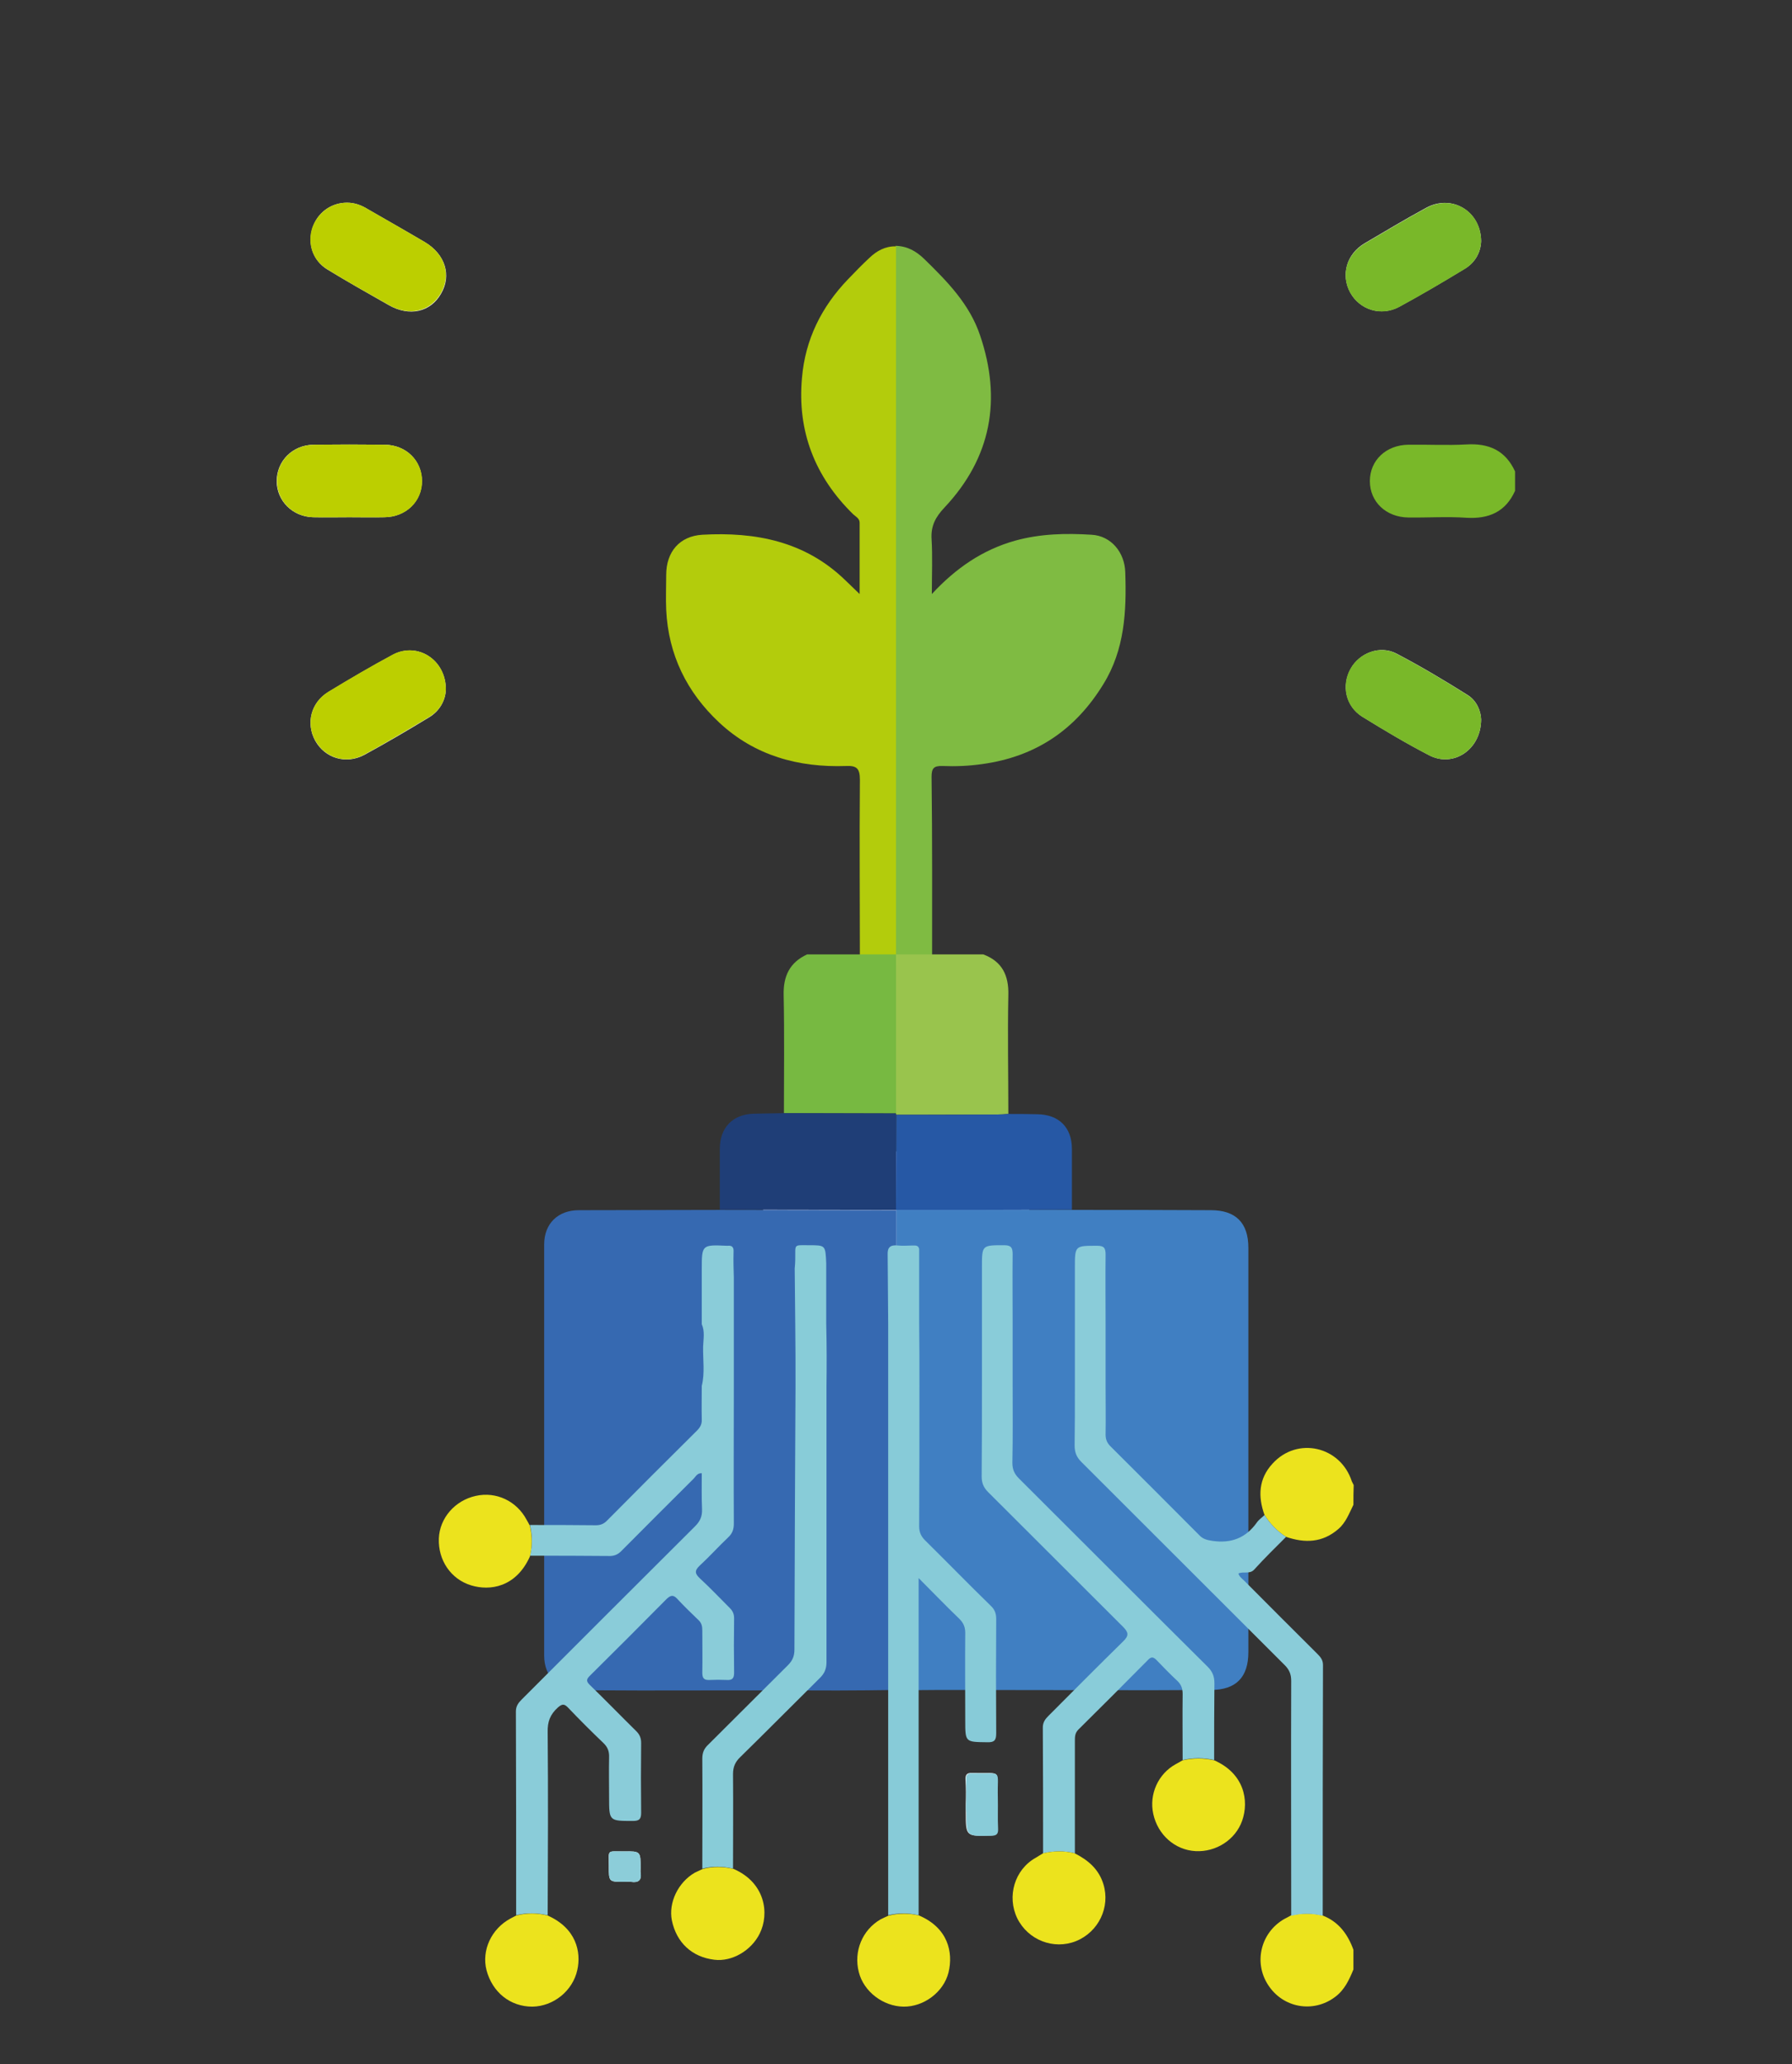 <?xml version="1.0" encoding="utf-8"?>
<!-- Generator: Adobe Illustrator 28.0.0, SVG Export Plug-In . SVG Version: 6.00 Build 0)  -->
<svg version="1.1" id="Capa_1" xmlns="http://www.w3.org/2000/svg" xmlns:xlink="http://www.w3.org/1999/xlink" x="0px" y="0px"
	 viewBox="0 0 665.2 765.8" style="enable-background:new 0 0 665.2 765.8;" xml:space="preserve">
<rect x="0" y="0" width="665.2" height="765.8" fill="#333333" stroke="none"/>
<style type="text/css">
	.st0{fill:#FFFFFF;}
	.st1{fill:#79B829;}
	.st2{fill:#B7B9DE;}
	.st3{fill:#E0DEF0;}
	.st4{fill:#BCCF00;}
	.st5{fill:#7FBB42;}
	.st6{fill:#B3CC0C;}
	.st7{fill:#99C44D;}
	.st8{fill:#77B941;}
	.st9{fill:#3669B1;}
	.st10{fill:#407FC2;}
	.st11{fill:#1F3E77;}
	.st12{fill:#2658A5;}
	.st13{fill:#ECE31D;}
	.st14{fill:#8ACCD9;}
	.st15{fill:#87CBD8;}
	.st16{fill:#89CCD9;}
	.st17{fill:#88CCD8;}
	.st18{fill:#8CCDD9;}
</style>
<g>
	<g>
		<path class="st0" d="M549.8,89.4c-0.2-11.3-11.1-17.4-20.4-12.3c-7.7,4.2-15.3,8.7-22.9,13.2c-6.7,4-8.8,11.7-5.3,18.2
			c3.5,6.4,11.4,9,18.2,5.3c8.1-4.4,16.1-9.1,24-13.9C547.7,97.5,549.7,93.4,549.8,89.4z M549.8,266.9c-0.1-2.9-1.5-6.9-5.1-9.1
			c-8.6-5.4-17.3-10.6-26.3-15.3c-6.1-3.2-13.7-0.3-17,5.6c-3.5,6.2-1.9,13.9,4.3,17.8c8.1,5,16.3,9.9,24.8,14.3
			C539.4,284.9,549.8,278.2,549.8,266.9z M128.8,75.2c-5.9,0-11,3.7-12.8,9.4c-1.9,5.8,0.1,12,5.4,15.3c7.5,4.6,15.2,8.9,22.9,13.3
			s15.5,2.6,19.4-4.2c4-6.8,1.6-14.6-5.9-19.1c-7.1-4.2-14.2-8.2-21.3-12.3C134.1,76.1,131.6,75.2,128.8,75.2z M165.5,256
			c0.1-11.3-10.6-17.9-19.6-13.1c-8.2,4.4-16.2,9.1-24.1,13.9c-6.4,3.9-8.3,11.6-4.8,18c3.6,6.5,11.4,8.9,18.2,5.3
			c8.1-4.4,16.1-9.1,24-13.9C163.4,263.7,165.3,259.7,165.5,256z M129.7,191.9c4.3,0,8.7,0.1,13,0c8-0.1,13.9-5.9,13.9-13.4
			c0-7.6-5.8-13.4-13.8-13.5c-8.8-0.1-17.6-0.1-26.4,0c-7.9,0.1-13.7,6.1-13.7,13.6c0.1,7.3,5.9,13.1,13.5,13.3
			C120.7,192,125.2,191.9,129.7,191.9z"/>
		<path class="st1" d="M562.4,182.1c-3.5,7.8-9.7,10.5-18.1,10c-7.1-0.5-14.3,0-21.5-0.1c-8.3-0.1-14.3-5.8-14.3-13.5
			s6-13.4,14.3-13.5c7.2-0.1,14.4,0.3,21.5-0.1c8.4-0.5,14.5,2.2,18.1,10C562.4,177.3,562.4,179.7,562.4,182.1z"/>
		<path class="st2" d="M332.6,427.2c16.4,0,32.9,0,49.3,0c-0.3,9.9,1.3,20-0.9,29.8c-3.2,14.2-15.9,24-30.5,24c-6,0-11.9,0-17.9-0.1
			C332.6,463.1,332.6,445.1,332.6,427.2L332.6,427.2z"/>
		<path class="st3" d="M332.6,427.2c0,17.9,0,35.9,0.1,53.8c-8.2-0.3-16.3,0.8-24.5-0.8c-13.6-2.5-24.8-15.5-24.9-29.3
			c-0.1-7.9,0-15.8,0-23.7C299.7,427.2,316.1,427.2,332.6,427.2z"/>
		<path class="st1" d="M549.8,89.4c-0.1,4-2.1,8.1-6.4,10.6c-7.9,4.8-15.9,9.5-24,13.9c-6.8,3.6-14.6,1.1-18.2-5.3
			c-3.6-6.5-1.4-14.2,5.3-18.2c7.6-4.5,15.2-9,22.9-13.2C538.8,72,549.7,78.1,549.8,89.4z"/>
		<path class="st1" d="M549.8,266.9c0,11.3-10.4,18-19.4,13.3c-8.5-4.4-16.7-9.3-24.8-14.3c-6.1-3.8-7.8-11.5-4.3-17.8
			c3.3-5.9,10.9-8.8,17-5.6c9,4.7,17.7,9.9,26.3,15.3C548.3,260,549.7,264,549.8,266.9z"/>
		<path class="st4" d="M128.8,75.2c2.8,0,5.3,0.9,7.6,2.3c7.1,4.1,14.3,8.2,21.3,12.3c7.5,4.5,9.9,12.2,5.9,19.1
			c-4,6.8-11.8,8.6-19.4,4.2c-7.7-4.4-15.4-8.6-22.9-13.3c-5.3-3.3-7.3-9.5-5.4-15.3C117.9,78.9,122.9,75.2,128.8,75.2z"/>
		<path class="st4" d="M165.5,256c-0.2,3.7-2.1,7.6-6.3,10.1c-7.9,4.7-15.9,9.5-24,13.9c-6.8,3.7-14.6,1.2-18.2-5.3
			c-3.5-6.3-1.6-14,4.8-18c7.9-4.8,15.9-9.5,24.1-13.9C155,238.1,165.7,244.8,165.5,256z"/>
		<path class="st4" d="M129.7,191.9c-4.5,0-9,0.1-13.4,0c-7.6-0.2-13.4-5.9-13.5-13.3c-0.1-7.5,5.8-13.5,13.7-13.6
			c8.8-0.1,17.6-0.1,26.4,0c7.9,0.1,13.8,6,13.8,13.5s-5.9,13.3-13.9,13.4C138.4,192,134,191.9,129.7,191.9z"/>
		<path class="st5" d="M346,357.9c-4.5,0.1-9,0.2-13.5,0.3v-0.3c0-88.8,0-177.6,0-266.5l-0.1-0.2c4.3,0.1,7.6,1.9,10.7,4.9
			c8.5,8.3,16.8,16.7,20.7,28.3c8.1,23.8,4.2,45.4-13.2,63.9c-3.3,3.5-5.1,6.8-4.8,11.7c0.4,6.5,0.1,13.1,0.1,20.4
			c8.9-9.6,18.8-16.4,30.9-19.8c9.4-2.6,18.9-2.8,28.4-2.2c7.3,0.4,12.3,6.6,12.5,13.9c0.5,14.5-0.2,28.7-8.1,41.5
			c-10.4,17-25.2,27-45.1,29.7c-4.9,0.7-9.8,0.9-14.7,0.7c-3.2-0.1-4,0.9-4,4C346.1,311.5,346,334.7,346,357.9z"/>
		<path class="st6" d="M332.6,91.4c0,88.8,0,177.6,0,266.5c-4.5,0-8.9,0-13.4,0c0-22.9-0.2-45.7,0-68.6c0-4.2-1.2-5.3-5.2-5.1
			c-17.6,0.6-33.8-3.8-47-16.1c-12.1-11.3-18.9-25.2-19.7-41.8c-0.2-4.3,0-8.7,0-13c0-8.6,5-14.4,13.4-14.9
			c19.7-1.1,38.1,2.4,53,16.8c1.6,1.5,3.2,3.1,5.4,5.2c0-9.1,0-17.8,0-26.5c0-1.5-1.4-2.2-2.4-3.1c-14.2-13.9-20.8-30.8-19-50.6
			c1.2-14.2,7.2-26.3,17.1-36.6c2.6-2.7,5.2-5.4,7.9-7.9C325.4,93.1,328.6,91.3,332.6,91.4z"/>
	</g>
	<g>
		<path class="st7" d="M365,354.1c7,2.6,9.5,7.8,9.3,15.1c-0.3,14.7,0,29.4,0,44.1c-1.4,0.1-2.9,0.2-4.3,0.2
			c-12.4,0-24.9,0.1-37.3,0.1c0-0.2-0.1-0.3-0.1-0.5c0-19.7,0-39.3,0-59C343.4,354.1,354.2,354.1,365,354.1z"/>
		<path class="st8" d="M332.6,354.1c0,19.7,0,39.3,0,59c-13.9,0-27.7-0.1-41.6-0.1c0-14.6,0.2-29.1-0.1-43.7
			c-0.2-7.1,2.2-12.2,8.7-15.2C310.6,354.1,321.6,354.1,332.6,354.1z"/>
		<path class="st9" d="M237.8,627.2c-7.7,0-15.3-0.1-23-0.1c-7.7-0.1-12.8-5.1-12.8-12.8c0-50.9,0-101.7,0-152.6
			c0-7.7,5.1-12.7,12.9-12.7c17.5,0,34.9-0.1,52.4-0.1c21.8,0,43.6,0.1,65.4,0.1c0,59.3,0,118.6,0,178c-7.3,0.1-14.6,0.2-21.8,0.2
			C286.5,627.1,262.1,627.2,237.8,627.2z"/>
		<path class="st10" d="M332.7,626.9c0-59.3,0-118.6,0-178l0,0c21.8,0,43.6,0,65.4,0c17.1,0,34.2,0,51.4,0.1
			c9.2,0,13.9,4.7,13.9,13.9c0,50,0,100.1,0,150.1c0,9.3-4.6,14-13.9,14c-7.3,0-14.6,0.1-21.9,0.1c-26.1,0-52.3-0.1-78.4-0.1
			c-5.5,0-11,0.1-16.5,0.2V626.9z"/>
		<path class="st11" d="M332.6,448.9c-21.8,0-43.6-0.1-65.4-0.1c0-7.5,0-15.1,0-22.6c0-7.8,4.8-12.8,12.6-13
			c3.7-0.1,7.4-0.1,11.1-0.2c13.9,0,27.7,0.1,41.6,0.1c0,0.2,0.1,0.3,0.1,0.5C332.7,425.4,332.6,437.2,332.6,448.9L332.6,448.9z"/>
		<path class="st12" d="M332.6,448.9c0-11.8,0.1-23.5,0.1-35.3c12.4,0,24.9,0,37.3-0.1c1.4,0,2.9-0.1,4.3-0.2c3.6,0,7.2,0,10.7,0.1
			c8.1,0.1,12.9,4.9,12.9,12.9c0,7.5,0,15,0,22.5C376.2,448.9,354.4,448.9,332.6,448.9z"/>
	</g>
	<g>
		<path class="st0" d="M358.5,669.3c0,1,0,2,0,3c0,9,0,9,9.1,8.7c2,0,2.8-0.6,2.7-2.6c-0.1-3.9,0-7.7-0.1-11.6
			c-0.3-10.8,2.2-8.7-9.4-9c-1.9-0.1-2.5,0.7-2.4,2.5C358.6,663.3,358.6,666.3,358.5,669.3z M231.7,698.2c0.9,0,1.8-0.1,2.6,0
			c2.7,0.4,3.9-0.6,3.5-3.4c-0.1-0.5,0-1.1,0-1.6c0-6.3,0-6.4-6.2-6.3c-6.5,0.1-5.6-0.9-5.6,5.5C226,698.2,226,698.2,231.7,698.2z"
			/>
		<path class="st13" d="M491,710.7c5.9,2.3,9.3,6.9,11.4,12.7c0,2.4,0,4.9,0,7.3c-1.6,3.9-3.3,7.6-6.8,10.2
			c-8.1,6.1-19.4,4.1-24.9-4.5c-5.4-8.3-2.7-19.4,6-24.4c0.9-0.5,1.8-0.9,2.6-1.4C483.2,709.8,487.1,709.7,491,710.7z"/>
		<path class="st13" d="M502.4,558.3c-1.6,3.2-2.8,6.6-5.6,9c-5.9,5.1-12.4,5.3-19.4,2.9c-3.3-2.1-5.9-4.8-8-8.1
			c-2.5-6.9-2.2-13.5,3-19.1c9.2-10.1,25.2-6.4,29.4,6.6c0.2,0.5,0.5,0.9,0.7,1.4C502.4,553.4,502.4,555.8,502.4,558.3z"/>
		<path class="st14" d="M260.5,514.2c1.2-4.8,0.4-9.7,0.5-14.6c0.1-2.8,0.7-5.6-0.5-8.3c0-5.1,0-10.2,0-15.3c0-1.6,0-3.3,0-4.9
			c0-9.3,0-9.3,9.3-8.9c0.1,0,0.2,0,0.3,0c1.8-0.2,2.3,0.7,2.2,2.3c-0.1,3.2,0,6.4,0.1,9.5c0,5.7,0,11.5,0,17.2c0,7.7,0,15.4,0,23
			c0,17-0.1,34,0,51c0,2.2-0.5,3.7-2.1,5.2c-3.6,3.4-6.9,7.1-10.6,10.5c-2,1.9-1.7,3,0.1,4.7c3.8,3.5,7.4,7.3,11.1,11
			c1.1,1.1,1.6,2.2,1.6,3.8c-0.1,6.7-0.1,13.5,0,20.2c0,2-0.6,2.8-2.6,2.7c-2.2-0.1-4.4-0.1-6.6,0c-2.1,0.1-2.6-0.8-2.6-2.7
			c0.1-5.2,0-10.4,0-15.6c0-1.5-0.2-2.8-1.4-3.9c-2.7-2.6-5.4-5.2-8-8c-1.4-1.5-2.4-1.2-3.8,0.1c-9.5,9.6-19,19.1-28.6,28.6
			c-1.4,1.4-1.2,2.1,0.1,3.4c5.8,5.6,11.4,11.4,17.2,17.1c1.3,1.3,1.8,2.6,1.8,4.4c-0.1,8.6-0.1,17.2,0,25.9c0,2.3-0.7,3-3,3
			c-8.9,0-8.9,0.1-8.9-8.9c0-4.9-0.1-9.7,0-14.6c0.1-2.3-0.5-3.9-2.2-5.5c-4.4-4.2-8.7-8.5-12.9-12.9c-1.4-1.5-2.2-1.7-3.9-0.2
			c-2.9,2.6-3.9,5.3-3.8,9.2c0.2,22.6,0.1,45.3,0,67.9c-3.9-0.9-7.8-1-11.7,0c0-25.2,0-50.4-0.1-75.6c0-2,0.9-3.2,2.2-4.5
			c21.4-21.4,42.8-42.8,64.3-64.2c1.9-1.9,2.7-3.7,2.6-6.4c-0.2-4.4-0.1-8.8-0.1-13.3c-1.7-0.1-2.2,1.2-3,2
			c-8.9,8.9-17.9,17.8-26.7,26.7c-1.4,1.5-2.9,2.1-4.9,2c-9.7-0.1-19.4-0.1-29.2-0.1c1-3.8,0.9-7.6,0-11.4c8.2,0,16.3,0,24.5,0.1
			c1.8,0,3.1-0.6,4.3-1.9c11-11.1,22.1-22.2,33.2-33.2c1.3-1.3,1.9-2.5,1.8-4.3C260.4,522.6,260.5,518.4,260.5,514.2z"/>
		<path class="st15" d="M341.3,514.3c0,17.3,0,34.7-0.1,52c0,2.2,0.7,3.7,2.2,5.2c8.2,8.1,16.2,16.3,24.4,24.3c1.5,1.4,2,2.9,2,4.9
			c-0.1,14.1-0.1,28.3,0,42.4c0,2.6-0.7,3.4-3.4,3.3c-8.1-0.1-8.1,0-8.1-8.1c0-10.8-0.1-21.7,0-32.5c0-2.2-0.7-3.7-2.2-5.2
			c-4.9-4.7-9.6-9.6-15.1-15.1c0,42.3,0,83.7,0,125.1c-3.8-0.9-7.6-0.9-11.3,0c0-65.4,0-130.8,0-196.2c0-7.7,0-15.5,0-23.2
			c-0.1-8.6-0.1-17.2-0.2-25.8c-0.1-2.7,1.1-3.6,3.8-3.3c1.8,0.2,3.7,0,5.6,0c1,0,2-0.1,2.3,1.3c0,9.3,0,18.5,0,27.8
			C341.3,499,341.3,506.7,341.3,514.3z"/>
		<path class="st16" d="M387.2,687.6c0-15.6,0-31.2-0.1-46.7c0-1.9,0.9-3.1,2.1-4.3c9.2-9.2,18.4-18.5,27.7-27.6
			c2.3-2.2,2-3.4-0.1-5.5c-16.7-16.6-33.3-33.3-50-49.9c-1.7-1.7-2.4-3.4-2.4-5.8c0.1-11.2,0.1-22.3,0.1-33.5c0-7.7,0-15.4,0-23.2
			c0-7,0-13.9,0-20.9c0-8.3,0-8.2,8.3-8.2c2.6,0,3.1,1,3.1,3.3c-0.1,8.6,0,17.2,0,25.8c0,7.7,0,15.4,0,23.1c0,9.5,0.1,19-0.1,28.5
			c0,2.4,0.7,4.1,2.4,5.8c23.4,23.3,46.7,46.7,70.1,69.9c1.8,1.8,2.5,3.6,2.5,6.1c-0.1,9.5-0.1,19-0.1,28.5c-3.9-0.9-7.8-0.9-11.7,0
			c0-8.2-0.1-16.3,0-24.5c0-2-0.5-3.5-2-4.9c-2.7-2.5-5.2-5.1-7.7-7.7c-1.2-1.2-2-1.3-3.2,0c-8.5,8.6-17.1,17.2-25.8,25.8
			c-1.3,1.3-1.3,2.7-1.3,4.2c0,13.9,0,27.8,0,41.7C395,686.6,391.1,686.7,387.2,687.6z"/>
		<path class="st14" d="M469.4,562.1c2.1,3.3,4.7,6,8,8.1c-4,4-8,7.9-11.8,12.1c-1.7,1.9-4,0.6-5.9,1.5c0.4,1.3,1.5,2,2.3,2.8
			c9,9,17.9,18,26.9,26.9c1.2,1.2,2.2,2.3,2.2,4.2c-0.1,31-0.1,62-0.1,93.1c-3.9-1-7.8-1-11.7,0c0-29.1-0.1-58.1,0-87.2
			c0-2.4-0.7-4.1-2.4-5.8c-25.2-25.1-50.3-50.3-75.5-75.4c-1.8-1.8-2.5-3.6-2.5-6.1c0.1-7.3,0.1-14.6,0.1-21.9c0-7.7,0-15.4,0-23.1
			c0-7,0-13.9,0-20.9c0-8.3,0-8.2,8.3-8.2c2.6,0,3.1,0.9,3.1,3.3c-0.1,8.6,0,17.2,0,25.8c0,7.7,0,15.4,0,23.1c0,6,0.1,11.9,0,17.9
			c0,1.8,0.6,3.1,1.8,4.3c11,11,22.1,22,33,33c1.4,1.5,3,1.8,4.9,2.1c7,1,12.4-1.1,16.5-6.9C467.3,563.8,468.5,563,469.4,562.1z"/>
		<path class="st17" d="M306.8,514.3c0,34.1,0,68.3,0,102.4c0,2.5-0.8,4.3-2.6,6c-9.8,9.7-19.5,19.5-29.4,29.2
			c-1.9,1.8-2.7,3.7-2.7,6.3c0.1,11.7,0,23.4,0,35.1c-3.8-0.9-7.6-1-11.4,0c0-13.6,0.1-27.2,0-40.8c0-2.2,0.6-3.7,2.2-5.2
			c9.9-9.8,19.7-19.7,29.6-29.5c1.7-1.7,2.4-3.4,2.4-5.8c0.1-32.6,0.2-65.2,0.4-97.7c0-7.7,0-15.5-0.1-23.2
			c-0.1-6.8-0.1-13.6-0.2-20.5c0.1-1.1,0.2-2.2,0.2-3.3c0.1-5.9-0.8-5.3,5.2-5.3s6,0,6.3,6.6c0,7.5,0,15,0,22.5
			C306.9,499,306.9,506.6,306.8,514.3z"/>
		<path class="st13" d="M191.6,710.7c3.9-1,7.8-1,11.7,0c10.6,4.7,12.5,13.5,11,20.2c-1.7,7.8-8.9,13.5-16.7,13.6
			c-8.2,0-14.8-5.3-17-13.5c-1.9-7.4,1.8-15.4,8.9-19.2C190.2,711.4,190.9,711.1,191.6,710.7z"/>
		<path class="st13" d="M196.7,566.1c0.9,3.8,0.9,7.6,0,11.4c-5.2,11.5-14.9,12.8-21.8,10.7c-7.6-2.3-12.3-9.4-12-17.4
			c0.3-7.6,6-14.1,13.7-15.8c7.6-1.7,15.2,1.9,18.9,8.9C195.9,564.6,196.3,565.3,196.7,566.1z"/>
		<path class="st13" d="M439,653.1c3.9-0.9,7.8-0.9,11.7,0c11.2,4.9,13,15,10.4,22.4c-2.5,7.1-9.7,11.7-17.3,11.3
			c-7.6-0.4-14-6-15.7-13.8c-1.6-7.3,1.8-14.9,8.4-18.5C437.3,654.1,438.1,653.6,439,653.1z"/>
		<path class="st13" d="M329.9,710.7c3.8-0.9,7.6-0.9,11.3,0c10.7,4.6,12.7,13.6,10.9,21.1c-1.8,7.3-9.2,12.8-16.7,12.7
			c-7.6-0.1-14.8-5.6-16.6-12.8c-2-7.7,1.3-15.7,8.1-19.6C327.9,711.6,329,711.1,329.9,710.7z"/>
		<path class="st13" d="M260.9,693.4c3.8-1,7.6-0.9,11.4,0c11.8,5.1,13.4,16.6,9.7,24c-3.1,6.3-10.3,10.5-16.8,9.7
			c-8.4-1-14.1-6.4-15.8-14.6c-1.3-6.6,2.3-14.1,8.5-17.7C258.9,694.3,259.9,693.9,260.9,693.4z"/>
		<path class="st13" d="M387.2,687.6c3.9-0.9,7.8-1,11.7,0c5,2.5,9,5.9,10.7,11.5c2.6,8.5-1.8,17.7-10.2,21.1
			c-8.3,3.3-17.8-0.4-21.8-8.5c-3.9-8.1-1-18,6.8-22.4C385.3,688.7,386.3,688.2,387.2,687.6z"/>
		<path class="st16" d="M358.6,669.3c0-3,0.1-6,0-8.9c-0.1-1.8,0.5-2.6,2.4-2.5c11.6,0.3,9.1-1.8,9.4,9c0.1,3.9-0.1,7.7,0.1,11.6
			c0.1,2.1-0.7,2.6-2.7,2.6c-9.1,0.2-9.1,0.3-9.1-8.7C358.5,671.3,358.5,670.3,358.6,669.3z"/>
		<path class="st18" d="M231.7,698.2c-5.7,0-5.7,0-5.7-5.8c0.1-6.4-0.9-5.5,5.6-5.5c6.2-0.1,6.2,0,6.2,6.3c0,0.6-0.1,1.1,0,1.6
			c0.5,2.8-0.8,3.8-3.5,3.4C233.5,698.1,232.6,698.2,231.7,698.2z"/>
	</g>
</g>
</svg>
